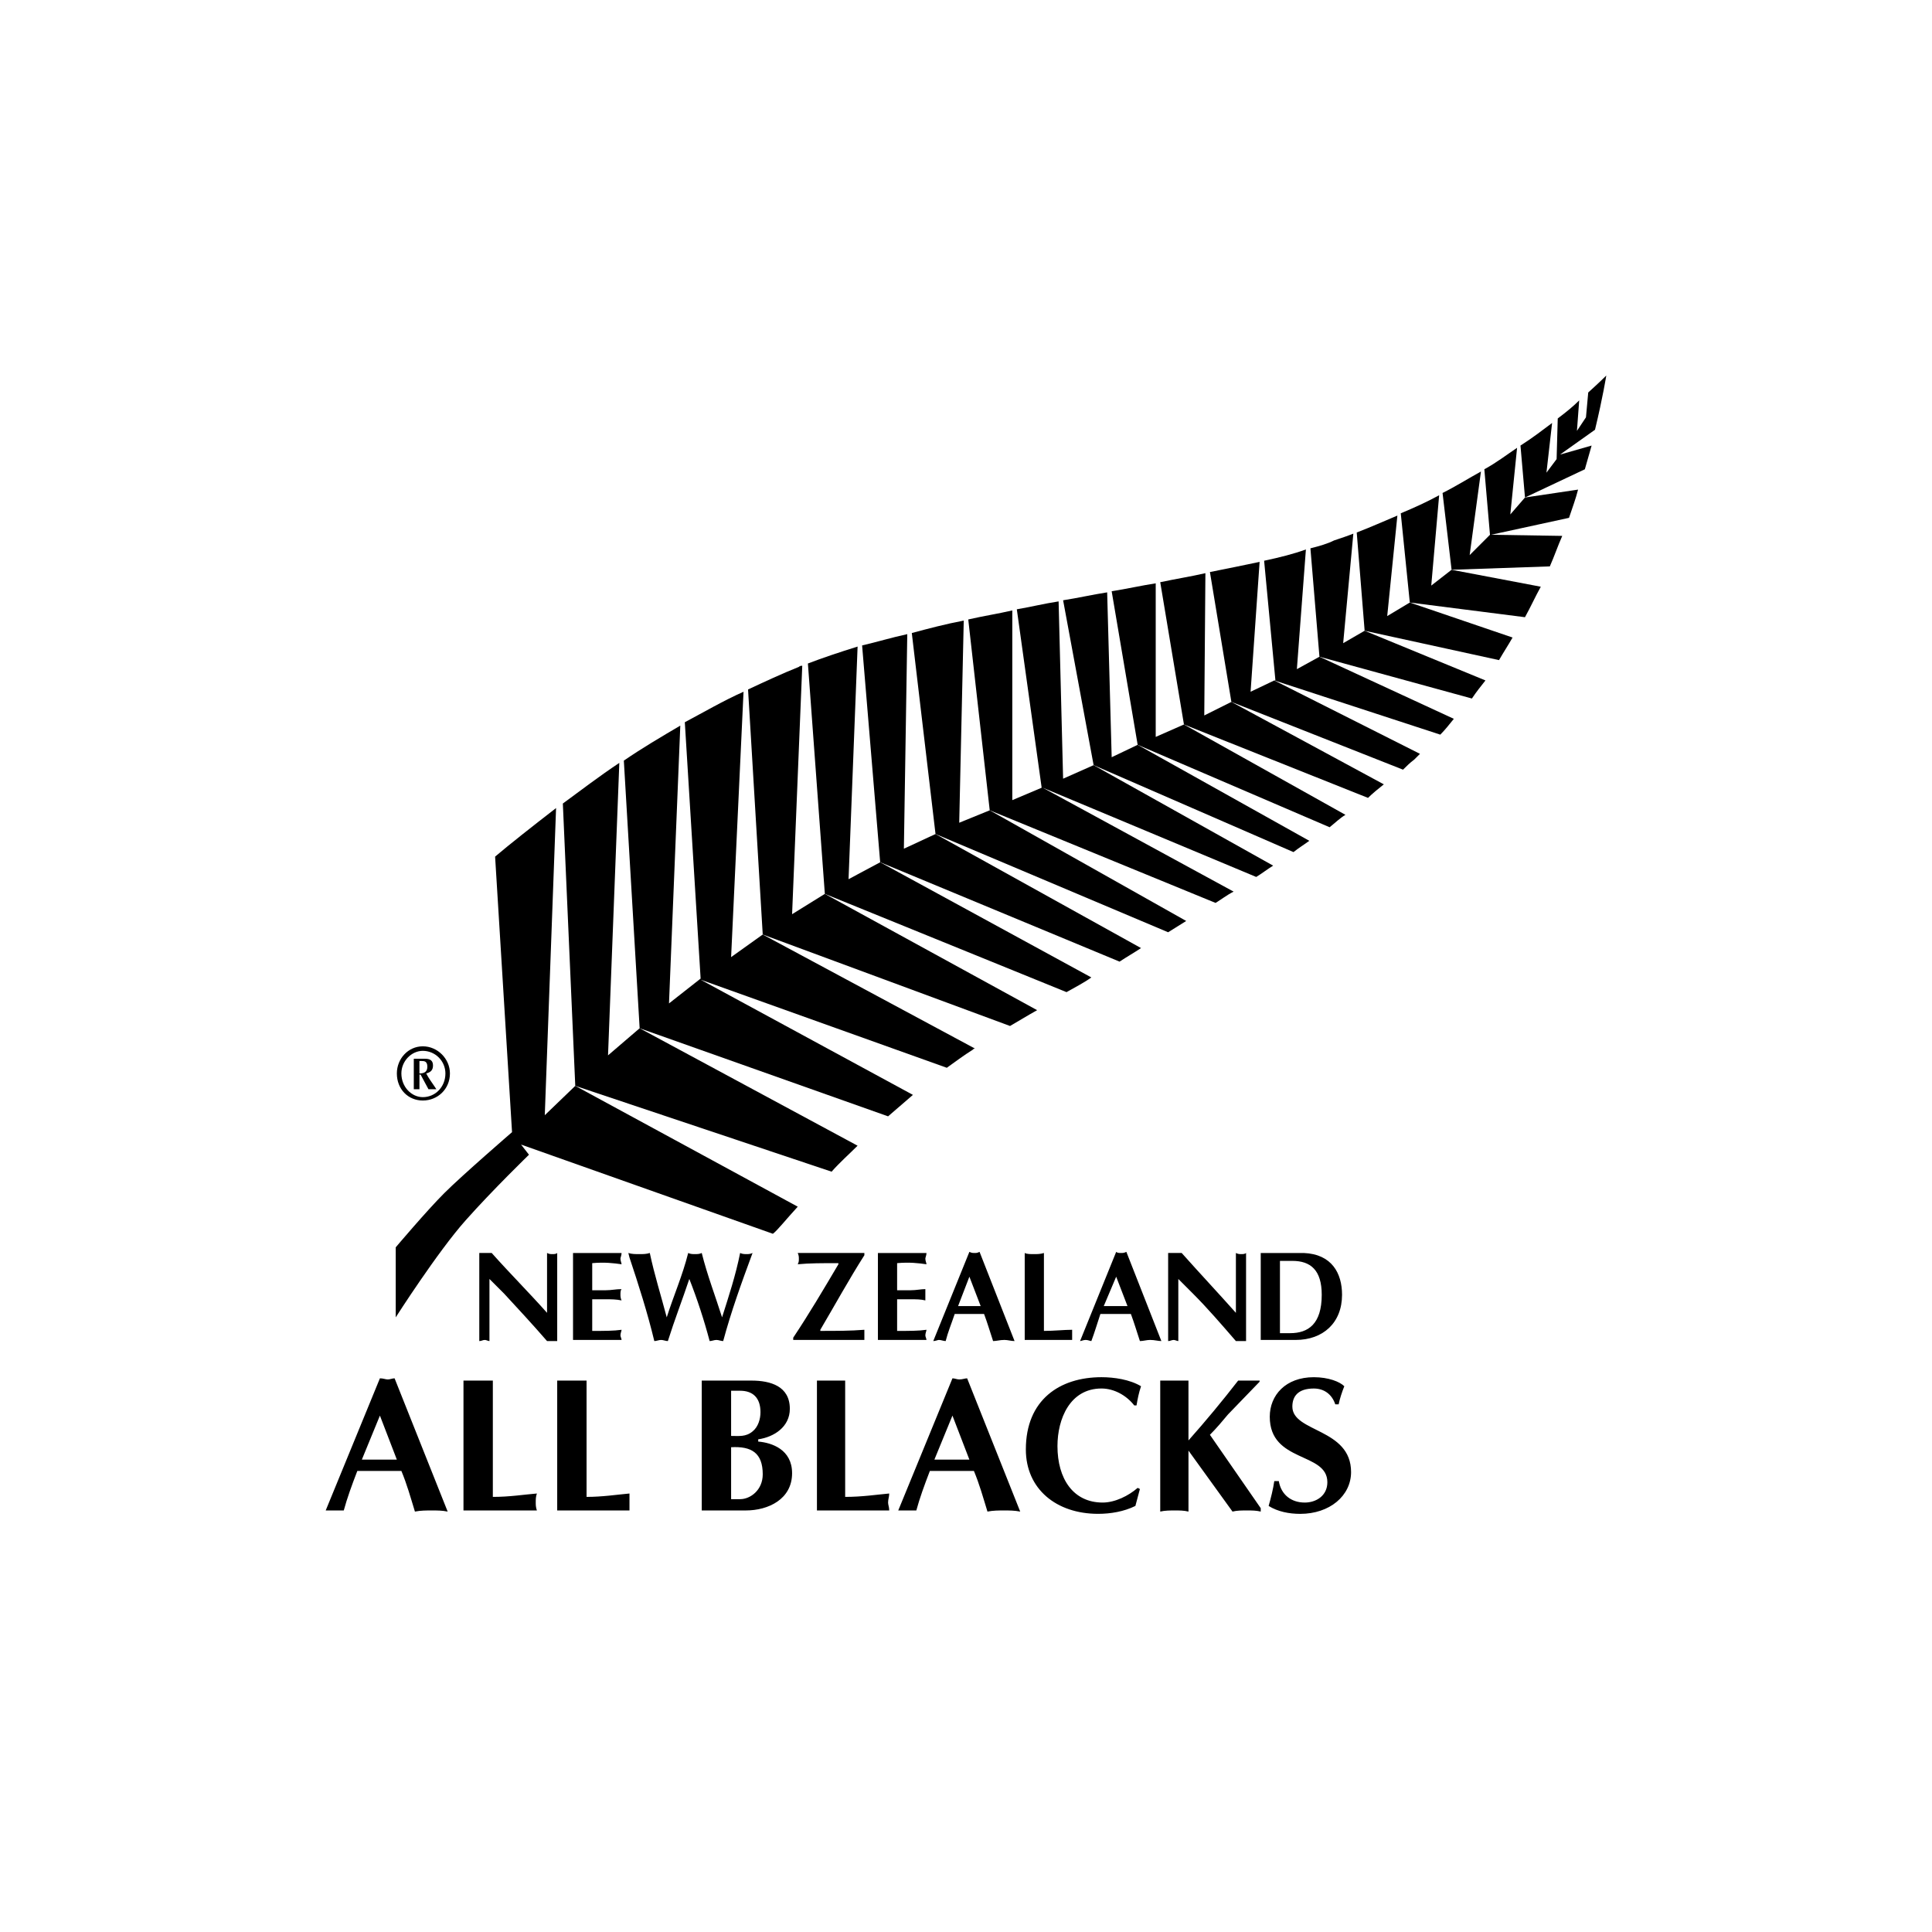 <?xml version="1.0" encoding="UTF-8"?> <svg xmlns="http://www.w3.org/2000/svg" width="800" height="800" viewBox="0 0 800 800" fill="none"><path fill-rule="evenodd" clip-rule="evenodd" d="M175.086 455.702C181.165 455.702 186.307 451.027 186.307 444.484C186.307 438.405 181.165 433.256 175.086 433.256C169.006 433.256 164.331 438.405 164.331 444.484C164.331 451.027 169.003 455.702 175.086 455.702ZM175.086 435.13C177.564 435.139 179.938 436.128 181.69 437.881C183.442 439.634 184.429 442.009 184.436 444.487C184.436 450.093 180.228 454.305 175.086 454.305C170.41 454.305 166.202 450.09 166.202 444.487C166.202 439.345 170.407 435.13 175.086 435.13ZM171.344 451.027H173.682V444.948H174.149L177.42 451.027H180.695L179.761 449.629C178.827 448.226 177.423 446.352 176.486 444.487C178.357 444.014 179.294 443.083 179.294 441.209C179.294 439.342 178.357 438.408 176.019 438.408H171.344V451.027ZM173.679 439.345H174.616C175.549 439.345 176.953 439.345 176.953 441.68C176.953 443.553 176.016 444.487 173.679 444.487V439.345ZM198.462 518.835H203.608C211.088 527.249 219.041 535.202 226.521 543.616V518.835C227.457 519.302 227.924 519.302 228.858 519.302C229.325 519.302 230.259 519.302 230.729 518.835V555.307H226.521C220.441 548.291 214.362 541.751 208.753 535.669L202.674 529.59V555.307C202.204 555.307 201.27 554.84 200.8 554.84C199.866 554.84 199.396 555.307 198.462 555.307V518.835ZM257.383 518.835C257.383 519.772 256.916 520.703 256.916 521.17C256.916 522.107 257.383 523.044 257.383 523.51C254.109 523.044 250.37 522.573 245.225 523.043V534.265H250.837C253.175 534.265 255.046 533.798 257.383 533.798C256.916 534.265 256.916 535.202 256.916 536.139C256.916 536.606 256.916 537.536 257.383 538.473C255.046 538.006 253.175 538.006 250.837 538.006H245.225V551.102C250.37 551.102 254.109 551.102 257.383 550.635C257.383 551.102 256.916 552.039 256.916 552.969C256.916 553.436 257.383 554.373 257.383 554.843H237.278V518.841H257.383V518.835ZM406.076 540.811L401.404 528.653L396.728 540.811H406.076ZM395.325 544.083C393.921 548.291 392.517 551.566 391.583 555.304C390.649 555.304 389.712 554.837 388.779 554.837C388.312 554.837 387.375 555.304 386.441 555.304L401.404 518.365C402.338 518.832 402.808 518.832 403.741 518.832C404.208 518.832 404.678 518.832 405.609 518.365L420.108 555.304C418.704 555.304 417.301 554.837 415.894 554.837C414.026 554.837 412.622 555.304 411.218 555.304C409.821 551.096 408.884 547.821 407.48 544.083H395.325ZM260.185 518.835C261.589 519.302 262.993 519.302 264.86 519.302C266.264 519.302 267.665 519.302 269.069 518.835C270.939 527.719 273.747 536.606 276.082 545.486C278.886 536.603 282.631 528.183 284.965 518.835C285.899 519.302 286.836 519.302 287.77 519.302C288.704 519.302 289.641 519.302 290.575 518.835C292.912 528.186 296.187 536.606 298.991 545.486C301.796 536.603 304.604 528.183 306.471 518.835C307.408 519.302 308.342 519.302 309.276 519.302C309.743 519.302 310.68 519.302 311.617 518.835C306.938 531.457 302.73 543.149 299.458 555.307C298.521 555.307 297.588 554.84 296.654 554.84C295.72 554.84 294.783 555.307 293.849 555.307C291.539 546.58 288.728 537.994 285.432 529.59C282.628 538.003 279.353 546.423 276.549 555.307C275.615 555.307 274.678 554.84 273.744 554.84C272.807 554.84 271.873 555.307 270.936 555.307C268.132 543.616 264.39 531.924 260.652 520.703L260.185 518.835ZM466.865 540.811L462.189 528.653L457.047 540.811H466.865ZM455.65 544.083C454.246 548.291 453.309 551.566 451.905 555.304C451.438 555.304 450.501 554.837 449.564 554.837C448.633 554.837 447.697 555.304 447.23 555.304L462.193 518.365C462.659 518.832 463.596 518.832 464.066 518.832C464.997 518.832 465.464 518.832 466.401 518.365L480.9 555.304C479.496 555.304 478.092 554.837 476.225 554.837C474.821 554.837 473.417 555.304 472.01 555.304C470.613 551.096 469.676 547.821 468.272 544.083H455.65ZM328.457 554.837V553.9C335.006 544.083 341.082 533.795 347.161 523.507V523.04C340.615 523.04 335.006 523.04 330.327 523.507C330.794 522.57 330.794 522.103 330.794 521.167C330.794 520.7 330.794 519.769 330.327 518.832H357.916V519.769C351.37 530.056 345.757 540.341 339.681 550.629V551.096C346.227 551.096 352.307 551.096 357.916 550.629V554.837H328.457ZM529.997 552.036H534.206C541.683 552.036 547.301 548.291 547.301 536.139C547.301 525.845 542.62 522.107 535.143 522.107H530.001V552.036H529.997ZM539.815 518.835C551.5 519.302 555.712 527.249 555.712 536.139C555.712 547.824 547.759 554.84 536.537 554.84H522.044V518.838H539.815V518.835ZM383.636 518.835C383.636 519.772 383.169 520.703 383.169 521.17C383.169 522.107 383.636 523.044 383.636 523.51C380.362 523.044 376.62 522.573 371.478 523.043V534.265H377.09C379.428 534.265 381.299 533.798 383.169 533.798V538.473C381.299 538.006 379.428 538.006 377.09 538.006H371.478V551.102C376.62 551.102 380.362 551.102 383.636 550.635C383.636 551.102 383.169 552.039 383.169 552.969C383.169 553.436 383.636 554.373 383.636 554.843H363.528V518.841H383.636V518.835ZM432.267 551.099C436.475 551.099 440.68 550.632 443.952 550.632V554.84H424.314V518.838C425.251 519.305 426.654 519.305 428.052 519.305C429.456 519.305 430.86 519.305 432.267 518.838V551.099ZM483.702 518.835H489.314C496.797 527.249 504.277 535.202 511.76 543.616V518.835C512.697 519.302 513.164 519.302 514.101 519.302C514.561 519.302 515.498 519.302 515.968 518.835V555.307H511.76C505.681 548.291 500.068 541.751 493.989 535.669L487.916 529.59V555.307C487.443 555.307 486.512 554.84 486.042 554.84C485.105 554.84 484.639 555.307 483.702 555.307V518.835ZM399.066 256.976C391.586 258.376 384.57 260.247 377.557 262.118L387.378 345.349L483.702 386.03C486.042 384.626 488.844 382.755 491.185 381.355L409.821 335.532L397.192 340.677L399.066 256.976Z" fill="black"></path><path fill-rule="evenodd" clip-rule="evenodd" d="M355.111 267.73C347.628 270.068 340.615 272.405 334.536 274.743L341.549 370.136L441.617 410.82C444.889 408.946 448.633 407.075 451.905 404.74L364.462 357.044L351.366 364.057L355.111 267.73Z" fill="black"></path><path fill-rule="evenodd" clip-rule="evenodd" d="M375.683 262.588C369.137 263.992 363.058 265.859 356.979 267.263L364.462 357.044L463.593 398.191C466.395 396.321 469.673 394.45 472.477 392.579L387.375 345.353L374.279 351.432L375.683 262.588Z" fill="black"></path><path fill-rule="evenodd" clip-rule="evenodd" d="M438.346 249.026C432.267 249.959 426.654 251.36 421.042 252.297L431.33 326.178L419.171 331.32V252.767C413.092 254.171 407.013 255.105 400.934 256.509L409.821 335.532L503.337 373.878C505.678 372.474 508.018 370.606 510.82 369.203L431.797 326.184L520.171 363.126C522.511 361.723 524.846 359.855 527.187 358.448L452.839 316.834L440.21 322.443L438.346 249.026Z" fill="black"></path><path fill-rule="evenodd" clip-rule="evenodd" d="M458.451 245.284C452.372 246.221 446.293 247.622 440.213 248.559L452.842 316.831L535.604 352.836C537.944 350.965 540.285 349.561 542.153 348.16L471.083 308.414L460.322 313.553L458.451 245.284ZM230.259 334.598C219.974 342.548 211.088 349.561 205.011 354.706L212.024 468.801C212.024 468.801 191.449 486.572 183.969 494.048C176.486 501.531 163.861 516.494 163.861 516.494V545.487C163.861 545.487 181.162 518.365 192.85 505.27C204.071 492.648 219.037 478.149 219.037 478.149L215.763 473.94L320.04 510.882C321.911 509.478 325.185 505.27 330.327 499.661L238.209 449.633L225.584 461.785L230.259 334.598Z" fill="black"></path><path fill-rule="evenodd" clip-rule="evenodd" d="M256.446 315.893C248.03 321.506 240.08 327.582 233.063 332.727L238.206 449.632L344.35 485.167C347.625 481.429 351.366 478.151 355.108 474.413L264.863 425.779L251.771 437.001L256.446 315.893ZM478.556 241.542C472.477 242.479 466.398 243.88 460.319 244.817L471.079 308.41L550.57 342.545C552.91 340.674 554.778 338.803 557.119 337.402L490.248 299.994L478.556 305.139V241.542ZM332.198 275.677C331.731 275.677 331.261 275.677 330.794 276.144C323.781 278.951 316.765 282.223 309.752 285.494L315.831 386.964L418.234 424.839C421.512 422.972 425.25 420.631 429.456 418.29L341.549 370.136L327.99 378.553L332.198 275.677Z" fill="black"></path><path fill-rule="evenodd" clip-rule="evenodd" d="M307.881 286.435C299.465 290.176 291.518 294.851 283.568 299.06L290.114 405.208L277.019 415.495L281.697 300.461C273.747 305.136 265.8 309.814 258.317 314.957L264.863 425.78L367.736 462.252C371.008 459.45 374.749 456.173 378.024 453.368L290.114 405.674L392.053 442.146C395.325 439.806 399.066 437.004 402.808 434.663C403.275 434.203 403.275 434.203 403.745 434.203L315.831 386.967L302.736 396.321L307.881 286.435ZM595.922 205.071C590.78 207.875 585.635 210.213 580.026 212.55L583.77 249.493L631.457 255.572C633.798 251.36 635.672 247.155 638.01 242.946L601.065 235.93L592.651 242.48L595.922 205.071Z" fill="black"></path><path fill-rule="evenodd" clip-rule="evenodd" d="M578.628 213.487C573.016 215.825 567.873 218.163 561.794 220.5L565.066 261.181L620.712 273.339C622.586 270.068 624.451 267.26 626.324 263.988L583.773 249.492L574.416 255.105L578.628 213.487ZM628.189 185.432C623.98 188.24 619.775 191.511 614.633 194.316L616.967 221.437L608.554 229.854L613.229 195.25C608.087 198.057 602.941 201.329 597.332 204.133L601.071 235.93L641.754 234.529C643.622 230.321 645.026 226.113 646.896 221.904L617.434 221.437L649.698 214.424C651.102 210.216 652.506 206.474 653.443 202.736L631.46 206.007L625.387 213.02L628.189 185.432Z" fill="black"></path><path fill-rule="evenodd" clip-rule="evenodd" d="M560.387 220.97C558.046 221.907 555.245 222.844 552.434 223.775C549.633 225.179 546.355 226.113 542.617 227.05L546.355 271.939L609.485 289.242C611.358 286.438 613.223 284.097 615.097 281.759L565.063 261.184L556.179 266.326L560.387 220.97ZM665.128 155.506C665.128 155.506 662.327 158.311 657.651 162.522L656.714 172.81L652.976 178.422L653.913 165.797C651.572 168.135 648.771 170.472 645.026 173.277L644.559 190.111L640.351 195.723L642.691 175.148C638.947 177.952 634.738 181.227 629.596 184.498L631.464 206.007L656.25 194.319L659.058 184.498L645.963 188.24L660.456 177.952C663.73 164.39 665.128 155.506 665.128 155.506ZM499.132 237.337C493.052 238.741 486.979 239.675 480.43 241.076L490.248 299.994L566.466 330.39C568.34 328.519 570.675 326.648 573.016 324.78L509.886 290.643L498.665 296.255L499.132 237.337Z" fill="black"></path><path fill-rule="evenodd" clip-rule="evenodd" d="M521.578 232.662C515.035 234.063 508.021 235.466 501.005 236.87L509.889 290.643L580.965 318.701C582.369 317.297 583.773 315.897 585.641 314.49L587.982 312.152L527.66 281.759L517.842 286.435L521.578 232.662Z" fill="black"></path><path fill-rule="evenodd" clip-rule="evenodd" d="M540.746 227.517C535.604 229.387 529.998 230.791 523.448 232.192L528.124 281.756H527.657L596.392 304.199C598.266 302.328 600.137 299.991 602.005 297.653L546.358 271.935L537.007 277.081L540.746 227.517ZM166.202 609.08C168.539 614.692 169.94 619.834 171.811 625.914C174.149 625.447 176.486 625.447 178.824 625.447C181.162 625.447 183.032 625.447 185.37 625.914L163.391 570.734C162.454 570.734 161.52 571.201 160.586 571.201C159.653 571.201 158.716 570.734 157.312 570.734L134.869 625.444H142.349C143.753 620.301 145.623 615.156 147.961 609.077H166.202V609.08ZM149.832 604.405L157.312 586.167L164.328 604.405H149.832ZM204.075 571.671H191.916V625.444H222.309C221.842 624.04 221.842 623.103 221.842 622.172C221.842 620.768 221.842 619.831 222.309 618.427C216.7 618.894 211.088 619.831 204.075 619.831V571.671ZM242.884 571.671H230.726V625.444H260.655V622.172V618.427C255.513 618.894 249.433 619.831 242.884 619.831V571.671ZM290.581 625.447H308.815C318.169 625.447 327.987 620.771 327.987 610.017C327.987 600.199 319.57 597.388 313.961 596.922V595.991C320.507 595.054 327.053 590.842 327.053 583.362C327.053 574.012 319.106 571.671 311.156 571.671H290.581V625.447ZM302.739 575.879H306.481C311.626 575.879 314.898 578.687 314.898 584.766C314.898 587.568 313.964 590.839 311.626 592.713C308.818 595.054 306.011 594.587 302.739 594.587V575.879ZM302.739 599.262C311.156 598.795 315.834 601.597 315.834 610.484C315.834 617.033 310.689 620.771 306.481 620.771H302.739V599.262ZM349.966 571.671H338.277V625.444H368.203C368.203 624.04 367.736 623.103 367.736 622.172C367.736 620.768 368.203 619.831 368.203 618.427C363.061 618.894 356.982 619.831 349.969 619.831V571.671H349.966ZM403.275 609.08C405.609 614.692 407.013 619.834 408.887 625.914C411.221 625.447 413.562 625.447 415.897 625.447C417.771 625.447 420.111 625.447 422.446 625.914L400.47 570.734C399.536 570.734 398.599 571.201 397.199 571.201C396.265 571.201 395.328 570.734 394.394 570.734L371.948 625.444H379.431C380.832 620.301 382.702 615.156 385.04 609.077H403.275V609.08ZM386.908 604.405L394.388 586.167L401.401 604.405H386.908ZM471.079 616.096C467.335 619.367 461.723 622.175 456.58 622.175C444.422 622.175 437.873 612.358 437.873 598.792C437.873 587.571 443.021 574.949 456.11 574.949C461.253 574.949 466.398 577.75 469.673 581.959H470.609C471.076 579.157 471.54 576.816 472.477 574.012C467.802 571.204 461.256 570.267 456.11 570.267C438.807 570.267 424.784 579.618 424.784 600.196C424.784 616.563 437.412 626.847 454.713 626.847C459.849 626.847 465.461 625.91 470.143 623.57L472.01 616.56L471.079 616.096ZM480.43 625.914C482.304 625.447 484.639 625.447 486.509 625.447C488.377 625.447 490.248 625.447 492.122 625.914V600.666L510.353 625.914C512.227 625.447 514.098 625.447 516.432 625.447C518.306 625.447 520.171 625.447 522.044 625.914V624.51L501.002 594.117C503.804 591.309 506.145 588.505 508.485 585.697L521.574 572.141V571.674H512.691C506.11 580.16 499.249 588.425 492.119 596.455V571.674H480.427V625.914H480.43ZM554.308 581.492C554.775 579.157 555.712 576.349 556.649 574.015C554.775 572.141 550.1 570.27 544.02 570.27C532.329 570.27 525.783 577.753 525.783 586.637C525.783 605.812 549.633 601.13 549.633 613.758C549.633 619.371 544.957 622.178 540.282 622.178C534.67 622.178 530.458 618.901 529.528 613.291H527.654C527.187 616.569 526.25 620.308 525.313 623.579C529.057 625.92 533.733 626.857 538.408 626.857C550.567 626.857 559.45 619.374 559.45 609.553C559.45 591.315 535.137 593.186 535.137 582.432C535.137 578.223 537.471 574.955 544.02 574.955C548.229 574.955 551.497 577.289 552.907 581.498H554.308V581.492Z" fill="black"></path></svg> 
